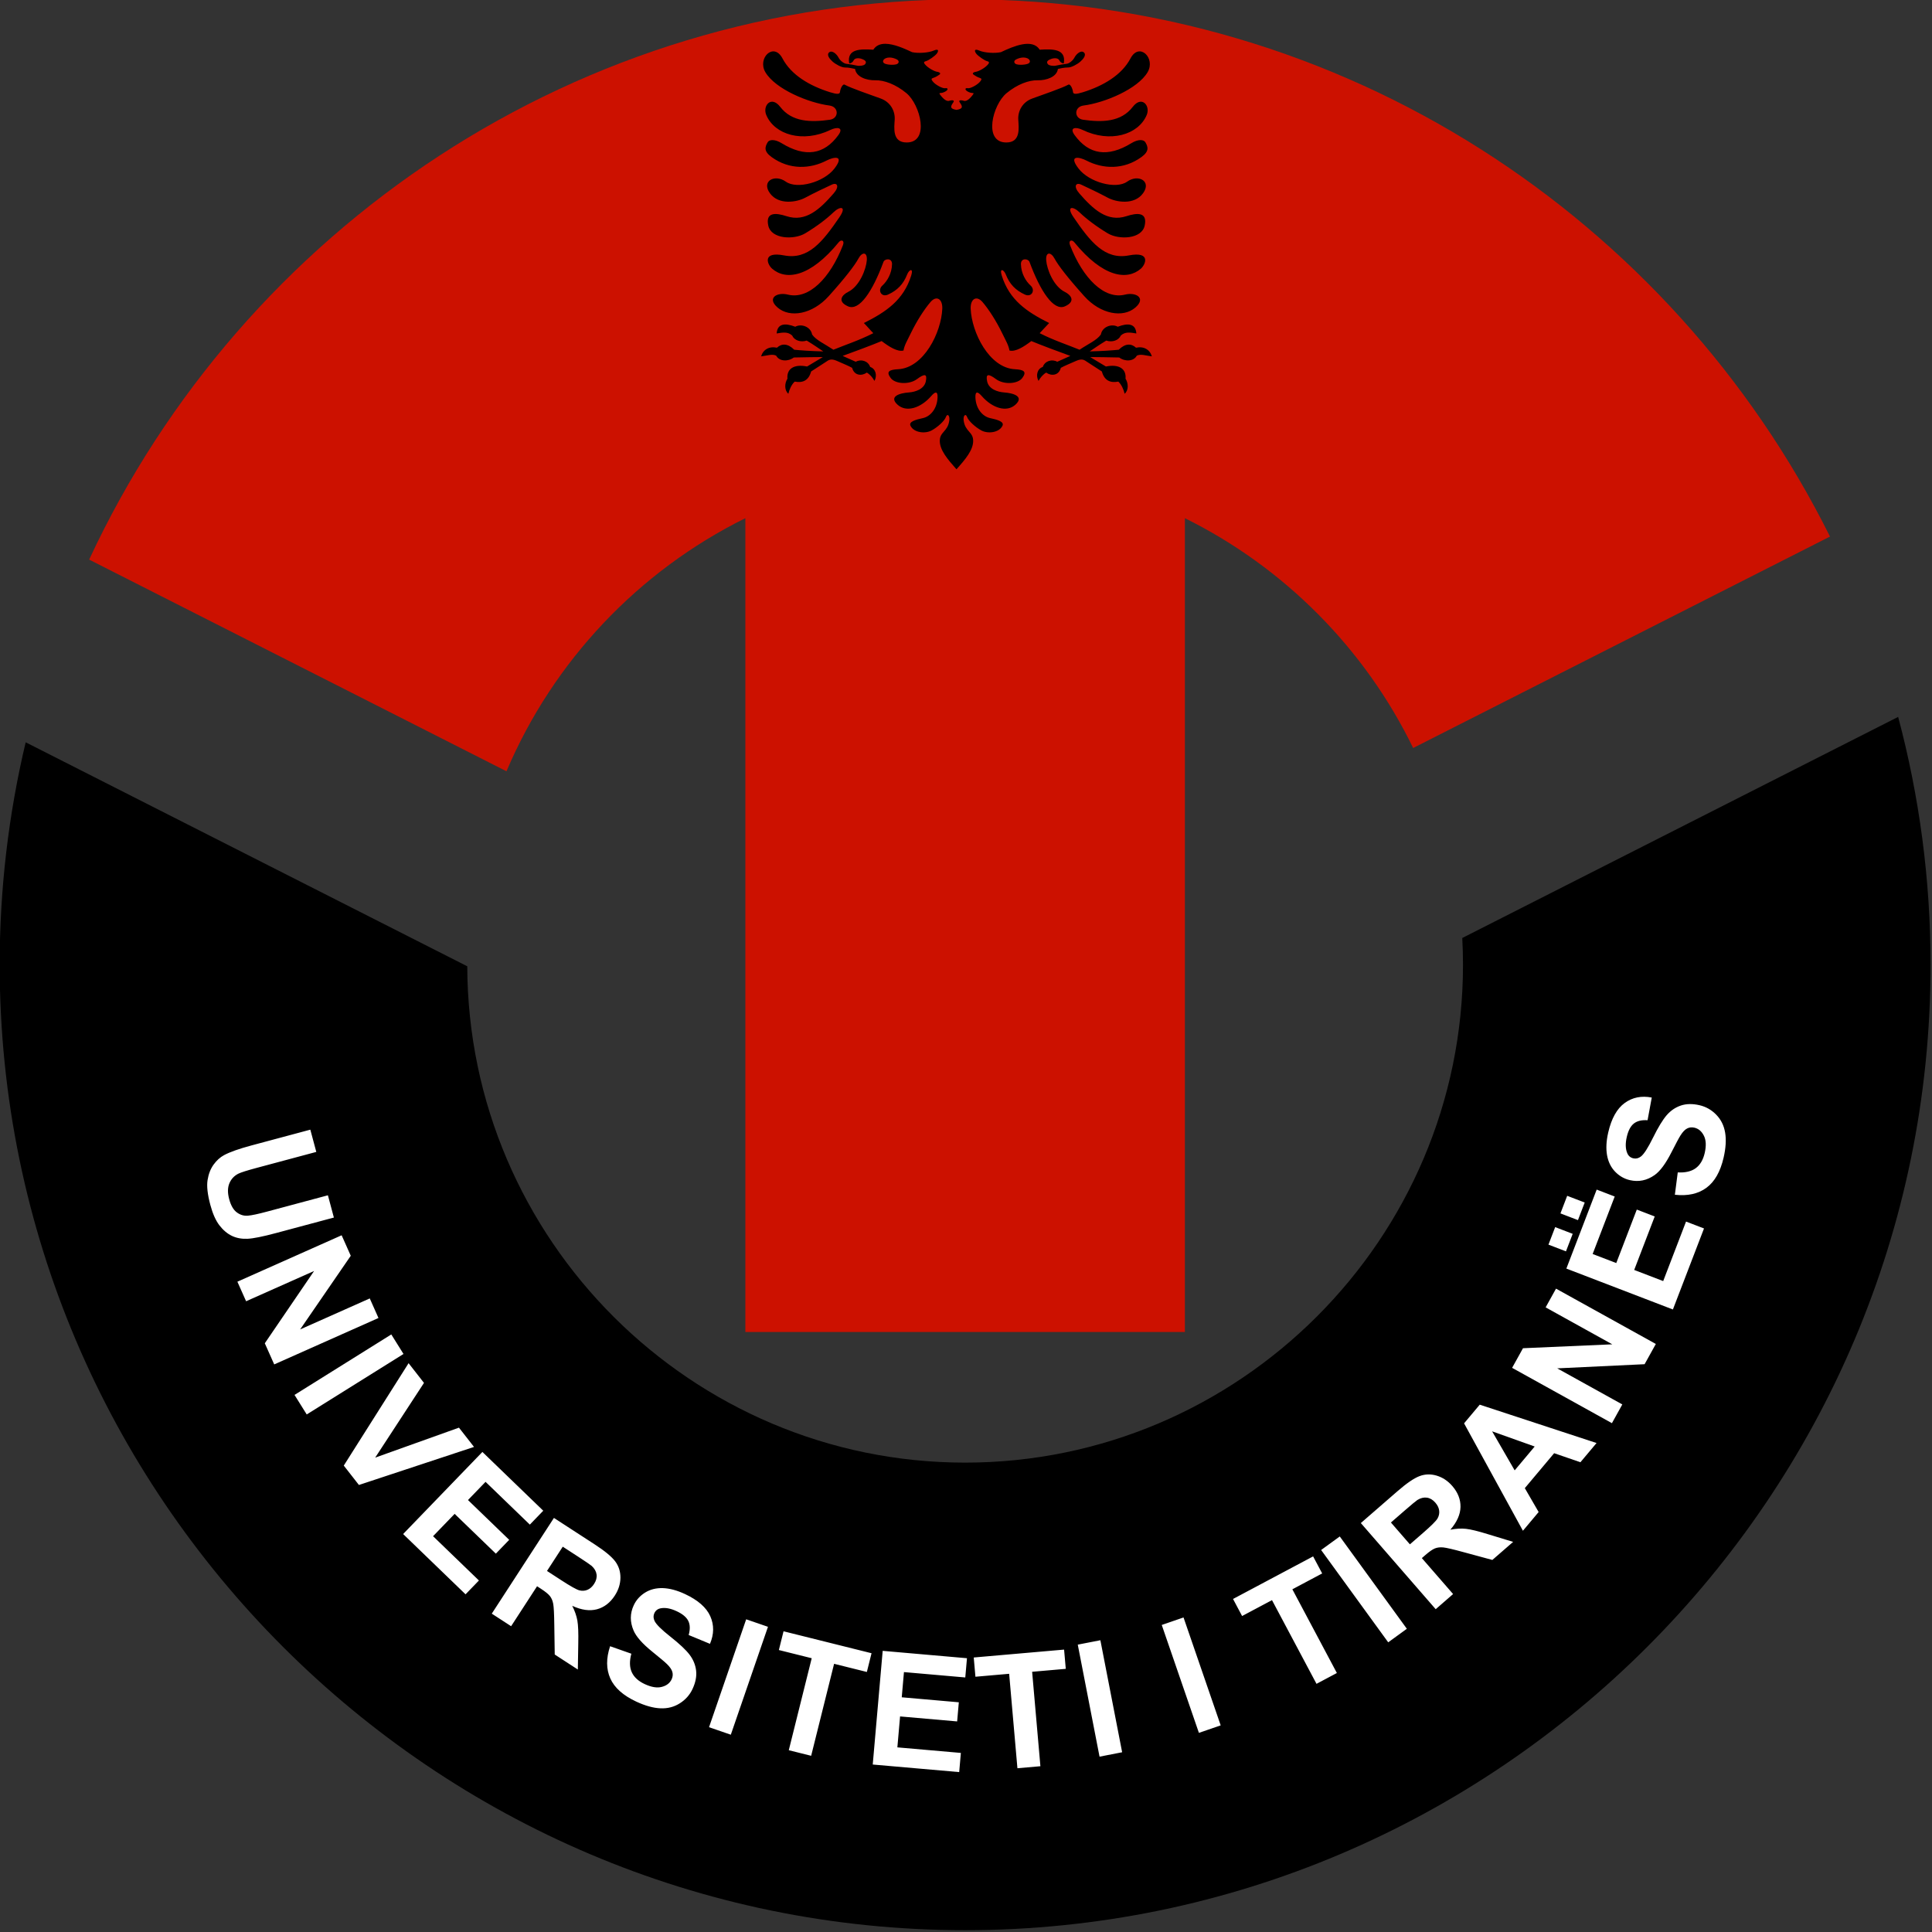 <?xml version="1.0" encoding="UTF-8" standalone="no"?>
<!-- Created with Inkscape (http://www.inkscape.org/) -->

<svg
   xmlns:dc="http://purl.org/dc/elements/1.1/"
   xmlns:cc="http://creativecommons.org/ns#"
   xmlns:rdf="http://www.w3.org/1999/02/22-rdf-syntax-ns#"
   xmlns:svg="http://www.w3.org/2000/svg"
   xmlns="http://www.w3.org/2000/svg"
   xmlns:sodipodi="http://sodipodi.sourceforge.net/DTD/sodipodi-0.dtd"
   xmlns:inkscape="http://www.inkscape.org/namespaces/inkscape"
   width="374.966"
   height="374.966"
   id="svg2"
   version="1.1"
   inkscape:version="0.48.1 "
   sodipodi:docname="University of Tirana logo.svg">
  <rect width="100%" height="100%" fill="#333333" stroke="none"/>
  <defs
     id="defs4" />
  <sodipodi:namedview
     id="base"
     pagecolor="#ffffff"
     bordercolor="#666666"
     borderopacity="1.0"
     inkscape:pageopacity="0.0"
     inkscape:pageshadow="2"
     inkscape:zoom="1"
     inkscape:cx="343.11364"
     inkscape:cy="241.48566"
     inkscape:document-units="px"
     inkscape:current-layer="layer1"
     showgrid="false"
     fit-margin-top="0"
     fit-margin-left="0"
     fit-margin-right="0"
     fit-margin-bottom="0"
     inkscape:window-width="1366"
     inkscape:window-height="706"
     inkscape:window-x="-8"
     inkscape:window-y="-8"
     inkscape:window-maximized="1" />
  <g
     inkscape:label="Layer 1"
     inkscape:groupmode="layer"
     id="layer1"
     transform="translate(-137.517,-394.879)">
    <g
       id="g3039"
       transform="matrix(0.789,0,0,0.789,28.953,162.085)">
      <path
         id="path2993"
         d="m 604.511,471.395 c 5.194,19.466 7.973,39.903 7.973,60.968 0,130.8 -106.683,237.482 -237.482,237.482 -130.801,0 -237.484,-106.683 -237.484,-237.482 0,-18.821 2.217,-37.144 6.395,-54.72 l 108.624,55.097 c 0.205,67.281 55.138,122.091 122.465,122.091 67.454,0 122.469,-55.015 122.469,-122.469 0,-2.209 -0.064,-4.404 -0.18,-6.582 l 107.221,-54.385 z"
         style="fill:#000000;stroke:none"
         inkscape:connector-curvature="0" />
      <path
         id="path2995"
         d="m 375.001,294.879 c 93.014,0 173.814,53.953 212.745,132.157 l -102.536,52.009 c -11.911,-24.489 -31.758,-44.456 -56.153,-56.53 l 0,200.181 -108.114,0 0,-200.181 c -26.271,13.001 -47.267,35.157 -58.761,62.256 l -102.655,-52.069 c 37.792,-81.254 120.229,-137.824 215.474,-137.824 z"
         style="fill:#cc1100;stroke:none"
         inkscape:connector-curvature="0" />
      <path
         id="path2997"
         d="m 213.932,572.928 1.468,5.474 -14.685,3.935 c -2.33,0.624 -3.828,1.099 -4.48,1.416 -1.046,0.532 -1.786,1.333 -2.221,2.39 -0.439,1.064 -0.45,2.36 -0.04,3.888 0.416,1.554 1.046,2.641 1.895,3.261 0.843,0.62 1.751,0.884 2.716,0.795 0.972,-0.085 2.527,-0.421 4.672,-0.996 l 15,-4.02 1.468,5.475 -14.241,3.816 c -3.259,0.873 -5.595,1.343 -7.02,1.407 -1.425,0.062 -2.7,-0.177 -3.841,-0.724 -1.134,-0.549 -2.159,-1.419 -3.064,-2.598 -0.906,-1.184 -1.644,-2.854 -2.22,-5.001 -0.694,-2.587 -0.922,-4.63 -0.681,-6.13 0.241,-1.499 0.735,-2.76 1.48,-3.792 0.745,-1.034 1.613,-1.812 2.594,-2.34 1.456,-0.775 3.703,-1.567 6.737,-2.38 l 14.464,-3.876 z m -17.942,37.399 25.645,-11.419 2.244,5.04 -12.451,18.121 17.124,-7.625 2.144,4.812 -25.645,11.418 -2.316,-5.2 12.124,-17.781 -16.725,7.445 -2.143,-4.811 z m 14.054,27.851 23.806,-14.876 3.002,4.805 -23.806,14.876 -3.002,-4.805 z m 12.116,17.383 15.944,-25.189 3.786,4.848 -12.002,18.384 20.606,-7.372 3.703,4.739 -28.31,9.36 -3.726,-4.769 z m 14.6,16.839 19.5,-20.194 14.971,14.457 -3.301,3.417 -10.894,-10.52 -4.322,4.476 10.138,9.789 -3.283,3.4 -10.137,-9.789 -5.308,5.495 11.28,10.893 -3.289,3.404 -15.355,-14.829 z m 21.809,19.58 15.287,-23.544 10.01,6.5 c 2.516,1.634 4.202,3.033 5.069,4.195 0.866,1.163 1.294,2.509 1.279,4.034 -0.02,1.53 -0.482,2.984 -1.386,4.376 -1.145,1.765 -2.616,2.891 -4.4,3.369 -1.781,0.472 -3.81,0.191 -6.069,-0.855 0.637,1.272 1.061,2.481 1.262,3.635 0.203,1.151 0.278,3.007 0.223,5.575 l -0.106,6.463 -5.684,-3.691 -0.109,-7.357 c -0.033,-2.625 -0.12,-4.316 -0.259,-5.085 -0.14,-0.769 -0.406,-1.403 -0.794,-1.911 -0.391,-0.502 -1.127,-1.106 -2.224,-1.817 l -0.96,-0.624 -6.383,9.829 -4.758,-3.09 z m 13.582,-10.5 3.514,2.283 c 2.28,1.481 3.765,2.312 4.46,2.493 0.689,0.174 1.351,0.128 1.98,-0.135 0.625,-0.263 1.169,-0.744 1.629,-1.45 0.515,-0.795 0.715,-1.569 0.61,-2.333 -0.105,-0.761 -0.504,-1.456 -1.191,-2.09 -0.35,-0.297 -1.49,-1.077 -3.42,-2.331 l -3.705,-2.405 -3.876,5.969 z m 15.521,18.516 5.228,1.839 c -0.488,1.82 -0.453,3.337 0.105,4.556 0.552,1.209 1.606,2.184 3.17,2.914 1.653,0.77 3.066,1.004 4.23,0.688 1.166,-0.305 1.969,-0.927 2.405,-1.864 0.281,-0.604 0.341,-1.195 0.183,-1.782 -0.151,-0.589 -0.596,-1.245 -1.335,-1.964 -0.498,-0.491 -1.702,-1.5 -3.591,-3.03 -2.438,-1.966 -3.976,-3.708 -4.619,-5.22 -0.914,-2.126 -0.9,-4.197 0.04,-6.211 0.604,-1.298 1.536,-2.335 2.797,-3.124 1.26,-0.782 2.72,-1.147 4.376,-1.096 1.66,0.06 3.461,0.54 5.418,1.452 3.199,1.491 5.273,3.309 6.237,5.461 0.956,2.154 0.934,4.416 -0.075,6.794 l -5.24,-2.17 c 0.39,-1.41 0.356,-2.574 -0.101,-3.479 -0.455,-0.912 -1.406,-1.702 -2.851,-2.376 -1.492,-0.695 -2.807,-0.94 -3.935,-0.715 -0.729,0.136 -1.246,0.535 -1.554,1.194 -0.281,0.604 -0.266,1.238 0.044,1.901 0.393,0.846 1.703,2.15 3.929,3.902 2.223,1.759 3.788,3.229 4.691,4.415 0.9,1.192 1.436,2.486 1.606,3.901 0.164,1.411 -0.128,2.919 -0.876,4.525 -0.679,1.456 -1.72,2.636 -3.124,3.525 -1.405,0.897 -2.99,1.311 -4.759,1.236 -1.771,-0.069 -3.761,-0.623 -5.971,-1.653 -3.216,-1.5 -5.343,-3.393 -6.372,-5.684 -1.03,-2.291 -1.05,-4.94 -0.055,-7.936 z m 24.335,19.921 9.139,-26.543 5.359,1.844 -9.14,26.543 -5.357,-1.844 z m 19.617,5.659 5.641,-22.628 -8.079,-2.015 1.149,-4.611 21.646,5.397 -1.15,4.61 -8.06,-2.009 -5.643,22.628 -5.505,-1.373 z m 20.652,3.521 2.446,-27.965 20.733,1.814 -0.415,4.732 -15.086,-1.32 -0.543,6.2 14.039,1.228 -0.411,4.707 -14.039,-1.228 -0.666,7.61 15.62,1.367 -0.412,4.715 -21.265,-1.861 z m 35.59,0.912 -2.034,-23.233 -8.295,0.726 -0.415,-4.734 22.224,-1.944 0.414,4.734 -8.275,0.724 2.033,23.231 -5.651,0.495 z m 20.2,-2.849 -5.356,-27.556 5.562,-1.083 5.355,27.556 -5.561,1.083 z m 24.444,-5.853 -9.14,-26.543 5.357,-1.845 9.14,26.544 -5.358,1.844 z m 28.926,-12.06 -10.949,-20.59 -7.353,3.909 -2.23,-4.195 19.698,-10.473 2.23,4.194 -7.335,3.901 10.949,20.591 -5.01,2.663 z m 17.64,-10.211 -16.501,-22.71 4.585,-3.331 16.5,22.711 -4.584,3.33 z m 11.681,-8.15 -18.418,-21.188 9.008,-7.829 c 2.265,-1.969 4.074,-3.205 5.43,-3.716 1.356,-0.512 2.769,-0.554 4.229,-0.117 1.466,0.441 2.737,1.286 3.825,2.539 1.381,1.587 2.059,3.311 2.027,5.157 -0.037,1.843 -0.868,3.716 -2.496,5.599 1.399,-0.263 2.679,-0.338 3.842,-0.212 1.164,0.124 2.967,0.564 5.421,1.324 l 6.181,1.884 -5.114,4.446 -7.103,-1.924 c -2.533,-0.693 -4.183,-1.076 -4.96,-1.155 -0.777,-0.076 -1.46,0.006 -2.056,0.237 -0.59,0.236 -1.374,0.779 -2.361,1.637 l -0.863,0.75 7.689,8.844 -4.282,3.724 z m -6.349,-15.951 3.163,-2.749 c 2.053,-1.785 3.261,-2.982 3.625,-3.601 0.357,-0.614 0.496,-1.262 0.417,-1.94 -0.081,-0.672 -0.393,-1.329 -0.946,-1.966 -0.621,-0.715 -1.31,-1.119 -2.072,-1.228 -0.763,-0.11 -1.54,0.081 -2.339,0.569 -0.383,0.255 -1.446,1.135 -3.183,2.645 l -3.335,2.897 4.67,5.372 z m 45.913,-24.922 -3.966,4.725 -6.463,-2.223 -7.214,8.596 3.4,5.874 -3.865,4.606 -14.476,-26.421 3.853,-4.591 28.731,9.434 z m -15.216,0.856 -10.469,-3.732 5.545,9.6 4.924,-5.867 z m 19.001,-5.742 -24.552,-13.61 2.675,-4.825 21.965,-0.96 -16.395,-9.089 2.554,-4.609 24.552,13.61 -2.76,4.979 -21.496,1.021 16.011,8.875 -2.554,4.607 z m 14.999,-27.966 -26.207,-10.06 7.457,-19.43 4.436,1.704 -5.428,14.137 5.81,2.23 5.05,-13.156 4.411,1.694 -5.05,13.156 7.133,2.739 5.619,-14.639 4.419,1.695 -7.65,19.93 z m -26.305,-14.297 -4.308,-1.655 1.655,-4.308 4.308,1.654 -1.655,4.309 z m 2.95,-7.684 -4.308,-1.654 1.66,-4.326 4.308,1.654 -1.66,4.326 z m 23.837,-6.24 0.711,-5.497 c 1.884,0.1 3.36,-0.251 4.436,-1.048 1.067,-0.792 1.801,-2.025 2.191,-3.709 0.409,-1.776 0.344,-3.208 -0.207,-4.28 -0.541,-1.076 -1.317,-1.731 -2.324,-1.964 -0.65,-0.15 -1.24,-0.086 -1.781,0.191 -0.545,0.27 -1.093,0.843 -1.644,1.715 -0.378,0.589 -1.113,1.976 -2.217,4.143 -1.416,2.792 -2.8,4.66 -4.145,5.604 -1.89,1.335 -3.919,1.751 -6.084,1.251 -1.394,-0.321 -2.603,-1.018 -3.638,-2.087 -1.028,-1.069 -1.688,-2.421 -1.981,-4.053 -0.286,-1.636 -0.193,-3.499 0.294,-5.601 0.794,-3.439 2.14,-5.845 4.044,-7.235 1.909,-1.385 4.128,-1.833 6.662,-1.34 l -1.032,5.576 c -1.462,-0.089 -2.592,0.186 -3.382,0.823 -0.797,0.635 -1.373,1.73 -1.731,3.283 -0.37,1.605 -0.336,2.941 0.117,3.999 0.285,0.684 0.784,1.107 1.491,1.27 0.649,0.15 1.266,0.005 1.851,-0.438 0.746,-0.559 1.749,-2.112 3,-4.654 1.258,-2.541 2.373,-4.376 3.344,-5.506 0.979,-1.13 2.134,-1.923 3.481,-2.382 1.346,-0.455 2.881,-0.482 4.607,-0.085 1.566,0.362 2.938,1.135 4.099,2.322 1.169,1.189 1.904,2.654 2.199,4.399 0.3,1.746 0.174,3.81 -0.375,6.184 -0.799,3.459 -2.208,5.931 -4.235,7.415 -2.026,1.485 -4.612,2.054 -7.751,1.705 z"
         style="fill:#ffffff;stroke:none"
         inkscape:connector-curvature="0" />
      <path
         inkscape:connector-curvature="0"
         id="path16"
         d="m 355.38,305.823 c -1.235,-0.005 -2.295,0.393 -2.96,1.454 -2.994,-0.167 -6.596,-0.34 -5.931,3.374 0.596,-0.055 0.918,-0.396 1.103,-0.775 0.264,-0.542 1.162,-0.631 2.005,-0.329 0.734,0.263 1.327,0.655 0.785,1.305 -0.277,0.333 -1.362,0.494 -2.026,0.329 -0.665,-0.166 -1.902,-0.364 -2.621,-0.446 -0.485,-0.055 -1.434,-0.67 -1.878,-1.528 -0.444,-0.86 -1.581,-1.883 -2.302,-1.273 -0.72,0.61 0.139,1.644 0.859,2.281 0.721,0.637 2.185,1.432 2.96,1.432 1.027,0 2.031,0.249 2.557,0.361 0.25,1.957 2.824,2.846 4.987,2.79 2.162,-0.055 5.017,0.997 7.65,3.172 3.41,2.817 5.818,12.127 0.053,12.127 -3.603,0 -3.05,-3.604 -2.939,-5.655 0.111,-2.051 -0.999,-4.27 -3.438,-5.156 -2.439,-0.887 -7.421,-2.597 -8.806,-3.374 -0.555,-0.388 -1.141,0.982 -1.22,1.772 -0.056,0.554 -0.681,0.6 -2.44,0.053 -4.989,-1.552 -9.541,-4.215 -11.703,-8.318 -2.162,-4.102 -6.238,-0.068 -4.212,3.385 2.44,4.156 10.59,7.536 15.745,8.201 2.396,0.309 2.38,3.182 0.117,3.501 -4.712,0.666 -9.329,0.573 -12.201,-3.162 -2.218,-2.883 -4.4,-0.293 -3.438,1.995 2.051,4.878 9.011,6.937 15.798,3.66 1.608,-0.776 3.333,-0.648 1.942,1.273 -3.492,4.823 -8.145,5.567 -13.973,1.995 -1.719,-1.053 -3.039,-0.889 -3.427,-0.223 -0.682,1.168 -0.99,2.227 0.997,3.66 4.379,3.16 9.443,2.935 13.517,0.828 1.608,-0.831 4.547,-1.495 1.942,1.942 -2.606,3.438 -9.252,5.208 -11.968,3.268 -2.717,-1.941 -6.098,-0.161 -3.936,2.833 2.162,2.993 6.649,2.212 8.7,1.103 2.052,-1.109 5.216,-2.605 6.546,-3.215 1.33,-0.61 1.943,0.434 0.435,2.164 -3.382,3.881 -6.866,7.144 -11.586,5.602 -2.716,-0.887 -5.209,-1.003 -4.488,2.324 0.72,3.325 6.321,3.552 9.093,1.889 2.772,-1.663 5.265,-3.548 6.928,-5.156 1.663,-1.608 3.343,-1.544 1.496,1.167 -4.158,6.098 -7.704,10.559 -13.634,9.422 -5.488,-1.054 -4.124,2.238 -2.939,3.268 3.382,2.938 9.317,2.167 16.413,-6.536 0.554,-0.68 1.485,-0.484 0.997,0.775 -3.16,8.149 -8.427,13.413 -13.528,12.138 -2.653,-0.664 -5.247,0.815 -2.557,3.162 3.049,2.661 8.592,1.666 12.583,-2.769 3.992,-4.435 6.434,-7.599 7.321,-9.262 0.887,-1.662 2.225,-1.717 2.058,0.446 -0.166,2.162 -1.777,6.38 -4.605,7.766 -1.463,0.717 -2.771,2.324 0,3.544 2.772,1.219 6.039,-3.711 8.7,-10.918 0.313,-0.847 2.15,-1.059 2.111,0.552 -0.056,2.273 -1.168,4.154 -2.387,5.262 -1.22,1.109 -0.262,2.965 1.39,2.217 2.328,-1.053 3.798,-2.6 4.711,-4.934 0.499,-1.275 1.624,-1.715 0.997,0.276 -1.885,5.987 -6.096,8.878 -11.639,11.65 0.832,0.831 1.575,1.745 2.324,2.493 -3.409,1.746 -6.987,2.91 -9.814,4.074 -2.246,-1.497 -4.244,-2.331 -5.241,-3.745 -0.332,-1.913 -2.651,-2.741 -4.148,-1.91 -2.577,-0.998 -4.407,-0.756 -4.573,1.655 1.497,-0.249 2.739,-0.489 3.82,0.509 0.498,1.165 2.079,1.74 3.576,1.241 1.663,0.998 3.077,1.998 4.074,2.663 -3.16,-0.083 -5.487,-0.248 -7.151,-0.414 -1.579,-1.58 -3.08,-1.579 -4.244,-0.499 -1.913,-0.416 -3.405,0.47 -3.904,2.133 1.441,-0.166 2.771,-0.669 3.713,-0.17 0.776,1.441 2.943,1.498 4.329,0.446 2.107,-0.056 6.209,-0.106 7.151,-0.106 -1.386,0.832 -3.052,1.825 -3.883,2.324 -3.271,-0.665 -5.049,0.608 -4.827,2.992 -0.776,1.22 -0.72,2.938 0.223,3.713 0.221,-0.998 0.783,-2.272 1.56,-2.992 1.995,0.387 3.433,-0.276 4.042,-2.493 1.275,-0.832 2.943,-1.891 3.607,-2.334 0.666,-0.443 1.195,-0.951 2.716,-0.276 1.497,0.666 2.88,1.22 3.766,1.719 0.499,1.94 2.388,2.055 3.607,1.167 0.777,0.443 1.434,1.216 1.878,2.048 0.72,-1.275 0.336,-2.995 -1.05,-3.438 -0.499,-1.497 -2.269,-1.994 -3.544,-1.273 -1.053,-0.443 -2.56,-1.166 -3.225,-1.443 2.162,-0.775 7.651,-2.818 9.591,-3.65 1.829,1.386 3.882,2.711 5.379,2.324 0.222,-1.331 0.913,-2.43 1.835,-4.329 1.469,-3.021 3.299,-5.839 4.796,-7.586 1.497,-1.746 3.011,-0.754 2.907,1.655 -0.249,5.82 -4.544,14.532 -10.864,14.864 -2.161,0.115 -3.025,0.547 -1.835,2.154 1.109,1.497 4.549,1.7 6.461,0.286 1.913,-1.414 2.574,-1.334 2.186,0.552 -0.387,1.885 -2.544,2.602 -4.148,2.716 -2.328,0.167 -4.995,0.996 -2.833,2.992 2.162,1.995 5.712,0.882 8.318,-2.111 0.904,-1.039 1.614,-1.326 1.549,0.34 -0.111,2.882 -1.823,4.705 -3.597,5.093 -1.774,0.388 -3.553,0.86 -3.056,1.889 0.832,1.719 3.605,1.998 5.156,1.167 1.553,-0.832 3.221,-2.389 3.554,-3.331 0.332,-0.943 1.009,-0.401 0.828,0.891 -0.387,2.772 -2.334,2.713 -2.334,4.987 0,2.273 1.89,4.497 4.106,6.992 2.219,-2.495 4.106,-4.719 4.106,-6.992 0,-2.273 -1.946,-2.215 -2.334,-4.987 -0.181,-1.293 0.506,-1.834 0.838,-0.891 0.333,0.942 1.99,2.499 3.544,3.331 1.551,0.831 4.326,0.551 5.156,-1.167 0.498,-1.029 -1.271,-1.501 -3.045,-1.889 -1.773,-0.387 -3.497,-2.21 -3.607,-5.093 -0.065,-1.665 0.644,-1.379 1.549,-0.34 2.605,2.993 6.156,4.106 8.318,2.111 2.162,-1.996 -0.495,-2.825 -2.822,-2.992 -1.604,-0.114 -3.77,-0.831 -4.159,-2.716 -0.388,-1.885 0.273,-1.966 2.186,-0.552 1.912,1.413 5.354,1.21 6.461,-0.286 1.191,-1.607 0.325,-2.039 -1.835,-2.154 -6.321,-0.332 -10.616,-9.044 -10.864,-14.864 -0.103,-2.409 1.419,-3.402 2.918,-1.655 1.496,1.747 3.326,4.565 4.796,7.586 0.922,1.898 1.603,2.998 1.825,4.329 1.497,0.388 3.55,-0.937 5.379,-2.324 1.941,0.831 7.429,2.874 9.591,3.65 -0.665,0.277 -2.162,1 -3.215,1.443 -1.275,-0.72 -3.055,-0.224 -3.554,1.273 -1.385,0.443 -1.771,2.162 -1.05,3.438 0.444,-0.832 1.112,-1.604 1.889,-2.048 1.22,0.888 3.097,0.773 3.597,-1.167 0.886,-0.498 2.28,-1.053 3.777,-1.719 1.52,-0.675 2.05,-0.167 2.716,0.276 0.665,0.444 2.32,1.503 3.597,2.334 0.608,2.218 2.058,2.881 4.053,2.493 0.777,0.72 1.328,1.994 1.549,2.992 0.944,-0.775 1,-2.494 0.223,-3.713 0.222,-2.384 -1.558,-3.657 -4.827,-2.992 -0.832,-0.499 -2.486,-1.492 -3.873,-2.324 0.942,0 5.046,0.05 7.151,0.106 1.387,1.053 3.543,0.996 4.318,-0.446 0.942,-0.499 2.273,0.004 3.713,0.17 -0.498,-1.663 -1.992,-2.548 -3.904,-2.133 -1.165,-1.08 -2.664,-1.081 -4.244,0.499 -1.663,0.166 -3.991,0.331 -7.151,0.414 0.998,-0.665 2.41,-1.665 4.074,-2.663 1.497,0.499 3.077,-0.077 3.576,-1.241 1.082,-0.998 2.333,-0.759 3.83,-0.509 -0.166,-2.411 -1.996,-2.653 -4.573,-1.655 -1.497,-0.831 -3.825,-0.003 -4.159,1.91 -0.996,1.414 -2.996,2.248 -5.241,3.745 -2.828,-1.165 -6.405,-2.328 -9.814,-4.074 0.748,-0.749 1.504,-1.662 2.334,-2.493 -5.542,-2.771 -9.765,-5.662 -11.65,-11.65 -0.627,-1.991 0.498,-1.55 0.997,-0.276 0.913,2.333 2.383,3.88 4.711,4.934 1.652,0.748 2.61,-1.109 1.39,-2.217 -1.22,-1.109 -2.332,-2.989 -2.387,-5.262 -0.039,-1.611 1.799,-1.399 2.111,-0.552 2.662,7.207 5.928,12.137 8.7,10.918 2.772,-1.22 1.464,-2.826 0,-3.544 -2.827,-1.386 -4.427,-5.605 -4.594,-7.766 -0.166,-2.163 1.161,-2.108 2.048,-0.446 0.887,1.664 3.329,4.827 7.321,9.262 3.992,4.435 9.534,5.43 12.583,2.769 2.691,-2.347 0.096,-3.825 -2.557,-3.162 -5.101,1.275 -10.368,-3.988 -13.528,-12.138 -0.488,-1.259 0.455,-1.455 1.008,-0.775 7.096,8.702 13.023,9.474 16.403,6.536 1.186,-1.029 2.55,-4.322 -2.939,-3.268 -5.93,1.138 -9.477,-3.324 -13.634,-9.422 -1.848,-2.711 -0.168,-2.775 1.496,-1.167 1.663,1.608 4.156,3.493 6.928,5.156 2.772,1.664 8.371,1.437 9.093,-1.889 0.72,-3.327 -1.771,-3.21 -4.488,-2.324 -4.719,1.542 -8.204,-1.721 -11.586,-5.602 -1.509,-1.73 -0.884,-2.775 0.446,-2.164 1.33,0.61 4.485,2.106 6.536,3.215 2.052,1.109 6.538,1.89 8.7,-1.103 2.162,-2.994 -1.221,-4.774 -3.936,-2.833 -2.717,1.94 -9.363,0.17 -11.968,-3.268 -2.606,-3.437 0.334,-2.773 1.942,-1.942 4.074,2.107 9.148,2.332 13.528,-0.828 1.988,-1.434 1.68,-2.492 0.997,-3.66 -0.388,-0.666 -1.72,-0.83 -3.438,0.223 -5.828,3.573 -10.481,2.829 -13.973,-1.995 -1.392,-1.921 0.334,-2.05 1.942,-1.273 6.788,3.277 13.746,1.218 15.798,-3.66 0.963,-2.288 -1.22,-4.878 -3.438,-1.995 -2.873,3.735 -7.49,3.828 -12.201,3.162 -2.262,-0.319 -2.279,-3.193 0.117,-3.501 5.155,-0.665 13.306,-4.046 15.745,-8.201 2.026,-3.453 -2.049,-7.486 -4.212,-3.385 -2.162,4.103 -6.712,6.766 -11.703,8.318 -1.76,0.547 -2.385,0.501 -2.44,-0.053 -0.08,-0.79 -0.665,-2.16 -1.22,-1.772 -1.385,0.777 -6.367,2.487 -8.806,3.374 -2.439,0.886 -3.548,3.105 -3.438,5.156 0.11,2.052 0.665,5.655 -2.939,5.655 -5.764,0 -3.358,-9.31 0.053,-12.127 2.632,-2.175 5.488,-3.228 7.65,-3.172 2.162,0.055 4.737,-0.833 4.987,-2.79 0.526,-0.112 1.53,-0.361 2.557,-0.361 0.775,0 2.239,-0.795 2.96,-1.432 0.72,-0.637 1.58,-1.671 0.859,-2.281 -0.722,-0.61 -1.859,0.414 -2.302,1.273 -0.444,0.858 -1.392,1.473 -1.878,1.528 -0.717,0.081 -1.956,0.28 -2.621,0.446 -0.666,0.166 -1.749,0.003 -2.026,-0.329 -0.542,-0.65 0.061,-1.042 0.796,-1.305 0.842,-0.302 1.73,-0.213 1.995,0.329 0.184,0.379 0.508,0.719 1.103,0.775 0.665,-3.714 -2.937,-3.541 -5.931,-3.374 -1.774,-2.828 -6.379,-0.892 -9.538,0.605 -1.497,0.334 -4.041,0.162 -5.316,-0.393 -1.275,-0.555 -1.217,0.112 -0.775,0.721 0.444,0.61 2.051,1.723 2.716,1.889 0.665,0.167 0.444,0.497 0.223,0.775 -0.701,0.877 -2.282,1.725 -3.003,1.835 -0.72,0.112 -0.939,0.434 -0.552,0.711 0.388,0.277 0.941,0.618 1.496,0.785 0.555,0.166 0.502,0.385 0.17,0.828 -0.687,0.915 -2.5,1.831 -3.109,1.719 -0.61,-0.11 -0.656,0.221 -0.435,0.499 0.222,0.277 1.052,0.668 1.496,0.668 0.443,0 0.478,0.081 0.106,0.552 -0.402,0.51 -1.301,1.61 -2.101,1.379 -1.082,-0.312 -1.351,-0.043 -1.019,0.414 0.783,1.078 0.737,1.555 -0.817,1.814 -1.551,-0.259 -1.589,-0.737 -0.806,-1.814 0.333,-0.457 0.062,-0.726 -1.019,-0.414 -0.8,0.231 -1.709,-0.869 -2.111,-1.379 -0.372,-0.471 -0.326,-0.552 0.117,-0.552 0.444,0 1.275,-0.391 1.496,-0.668 0.222,-0.277 0.164,-0.609 -0.446,-0.499 -0.61,0.112 -2.423,-0.804 -3.109,-1.719 -0.332,-0.443 -0.385,-0.662 0.17,-0.828 0.554,-0.167 1.109,-0.508 1.496,-0.785 0.388,-0.277 0.169,-0.599 -0.552,-0.711 -0.72,-0.11 -2.291,-0.958 -2.992,-1.835 -0.222,-0.277 -0.453,-0.608 0.212,-0.775 0.666,-0.166 2.273,-1.279 2.716,-1.889 0.443,-0.61 0.5,-1.276 -0.775,-0.721 -1.275,0.555 -3.819,0.727 -5.316,0.393 -1.975,-0.936 -4.519,-2.049 -6.578,-2.058 z m 1.05,3.374 c 0.571,0.004 1.181,0.171 1.751,0.456 0.775,0.389 0.504,1.053 -0.106,1.22 -0.61,0.167 -1.776,0.171 -2.663,-0.106 -0.886,-0.277 -0.723,-1.057 0.053,-1.39 0.291,-0.125 0.623,-0.183 0.965,-0.18 z m 32.89,0 c 0.343,-0.002 0.674,0.056 0.966,0.18 0.776,0.332 0.94,1.113 0.053,1.39 -0.887,0.277 -2.053,0.273 -2.663,0.106 -0.61,-0.167 -0.881,-0.831 -0.106,-1.22 0.57,-0.285 1.18,-0.452 1.751,-0.456 z"
         style="fill:#000000;fill-opacity:1;fill-rule:nonzero;stroke:none" />
    </g>
  </g>
</svg>
